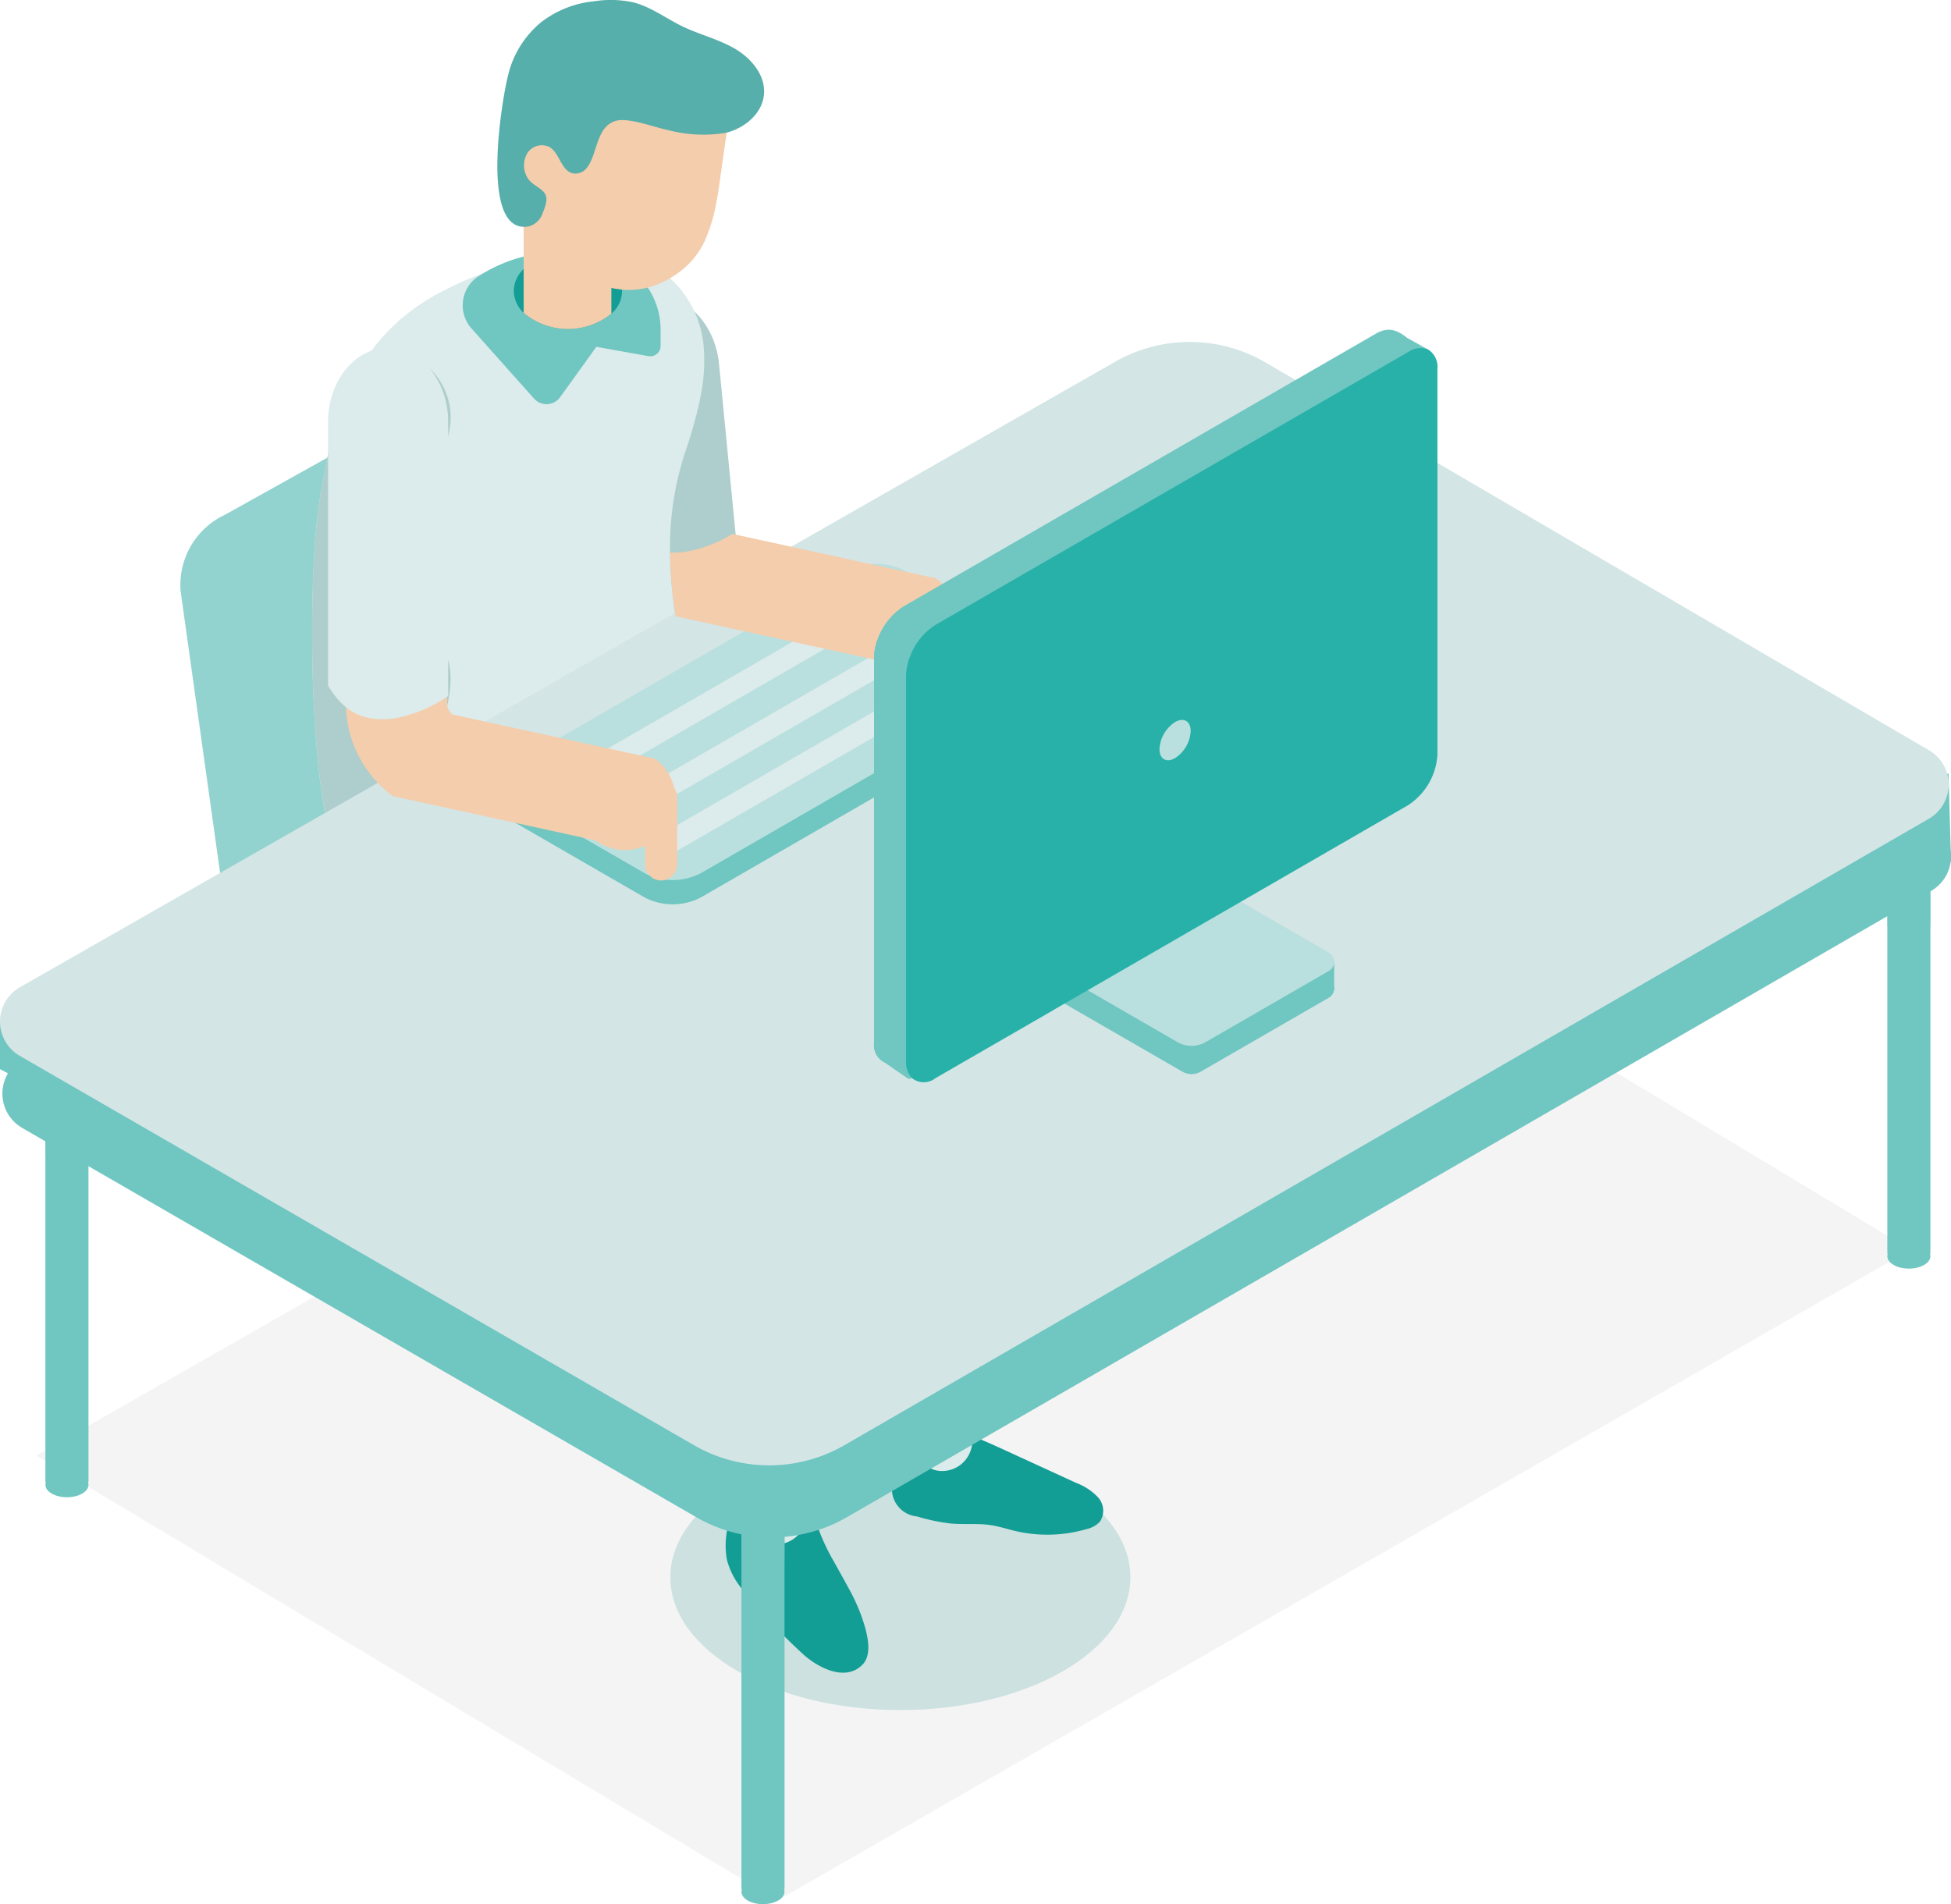 <svg id="グループ_20885" data-name="グループ 20885" xmlns="http://www.w3.org/2000/svg" width="214.115" height="208.993" viewBox="0 0 214.115 208.993">
  <g id="グループ_18515" data-name="グループ 18515" transform="translate(19.777 37.098)">
    <g id="グループ_18502" data-name="グループ 18502" transform="translate(35.961 63.569)">
      <g id="グループ_18501" data-name="グループ 18501">
        <g id="グループ_18481" data-name="グループ 18481" transform="translate(0 21.178)">
          <g id="グループ_18386" data-name="グループ 18386" transform="translate(29.731 18.664)">
            <g id="グループ_18370" data-name="グループ 18370" transform="translate(2.102)">
              <g id="グループ_18364" data-name="グループ 18364">
                <g id="グループ_18363" data-name="グループ 18363">
                  <g id="グループ_18362" data-name="グループ 18362">
                    <g id="グループ_18361" data-name="グループ 18361">
                      <g id="グループ_18360" data-name="グループ 18360">
                        <path id="パス_1361" data-name="パス 1361" d="M222.919,1271.078a5.464,5.464,0,0,0-2.472-4.283c-1.366-.788-2.472-.149-2.472,1.428a5.464,5.464,0,0,0,2.472,4.282C221.813,1273.293,222.919,1272.654,222.919,1271.078Z" transform="translate(-217.975 -1266.458)" fill="#129d95"/>
                      </g>
                    </g>
                  </g>
                </g>
              </g>
              <g id="グループ_18369" data-name="グループ 18369">
                <g id="グループ_18368" data-name="グループ 18368">
                  <g id="グループ_18367" data-name="グループ 18367">
                    <g id="グループ_18366" data-name="グループ 18366">
                      <g id="グループ_18365" data-name="グループ 18365">
                        <path id="パス_1362" data-name="パス 1362" d="M222.919,1271.078a5.464,5.464,0,0,0-2.472-4.283c-1.366-.788-2.472-.149-2.472,1.428a5.464,5.464,0,0,0,2.472,4.282C221.813,1273.293,222.919,1272.654,222.919,1271.078Z" transform="translate(-217.975 -1266.458)" fill="#129d95"/>
                      </g>
                    </g>
                  </g>
                </g>
              </g>
            </g>
            <g id="グループ_18374" data-name="グループ 18374" transform="translate(0.628 0.211)">
              <g id="グループ_18373" data-name="グループ 18373">
                <g id="グループ_18372" data-name="グループ 18372">
                  <g id="グループ_18371" data-name="グループ 18371">
                    <path id="パス_1363" data-name="パス 1363" d="M218.161,1266.736l-2.131,1.11,3.345,6.1,2.495-1.3-.632-3.433Z" transform="translate(-216.03 -1266.736)" fill="#129d95"/>
                  </g>
                </g>
              </g>
            </g>
            <g id="グループ_18385" data-name="グループ 18385" transform="translate(0 1.09)">
              <g id="グループ_18379" data-name="グループ 18379">
                <g id="グループ_18378" data-name="グループ 18378">
                  <g id="グループ_18377" data-name="グループ 18377">
                    <g id="グループ_18376" data-name="グループ 18376">
                      <g id="グループ_18375" data-name="グループ 18375">
                        <path id="パス_1364" data-name="パス 1364" d="M220.147,1272.516a5.465,5.465,0,0,0-2.473-4.283c-1.365-.788-2.472-.149-2.472,1.428a5.466,5.466,0,0,0,2.472,4.282C219.04,1274.732,220.147,1274.092,220.147,1272.516Z" transform="translate(-215.202 -1267.896)" fill="#70c6c1"/>
                      </g>
                    </g>
                  </g>
                </g>
              </g>
              <g id="グループ_18384" data-name="グループ 18384">
                <g id="グループ_18383" data-name="グループ 18383">
                  <g id="グループ_18382" data-name="グループ 18382">
                    <g id="グループ_18381" data-name="グループ 18381">
                      <g id="グループ_18380" data-name="グループ 18380">
                        <path id="パス_1365" data-name="パス 1365" d="M220.147,1272.516a5.465,5.465,0,0,0-2.473-4.283c-1.365-.788-2.472-.149-2.472,1.428a5.466,5.466,0,0,0,2.472,4.282C219.04,1274.732,220.147,1274.092,220.147,1272.516Z" transform="translate(-215.202 -1267.896)" fill="#70c6c1"/>
                      </g>
                    </g>
                  </g>
                </g>
              </g>
            </g>
          </g>
          <g id="グループ_18413" data-name="グループ 18413" transform="translate(0 2.047)">
            <g id="グループ_18397" data-name="グループ 18397" transform="translate(2.102)">
              <g id="グループ_18391" data-name="グループ 18391">
                <g id="グループ_18390" data-name="グループ 18390">
                  <g id="グループ_18389" data-name="グループ 18389">
                    <g id="グループ_18388" data-name="グループ 18388">
                      <g id="グループ_18387" data-name="グループ 18387">
                        <path id="パス_1366" data-name="パス 1366" d="M183.69,1249.151a5.466,5.466,0,0,0-2.473-4.283c-1.365-.788-2.472-.148-2.472,1.428a5.465,5.465,0,0,0,2.472,4.282C182.583,1251.367,183.69,1250.727,183.69,1249.151Z" transform="translate(-178.745 -1244.531)" fill="#129d95"/>
                      </g>
                    </g>
                  </g>
                </g>
              </g>
              <g id="グループ_18396" data-name="グループ 18396">
                <g id="グループ_18395" data-name="グループ 18395">
                  <g id="グループ_18394" data-name="グループ 18394">
                    <g id="グループ_18393" data-name="グループ 18393">
                      <g id="グループ_18392" data-name="グループ 18392">
                        <path id="パス_1367" data-name="パス 1367" d="M183.69,1249.151a5.466,5.466,0,0,0-2.473-4.283c-1.365-.788-2.472-.148-2.472,1.428a5.465,5.465,0,0,0,2.472,4.282C182.583,1251.367,183.69,1250.727,183.69,1249.151Z" transform="translate(-178.745 -1244.531)" fill="#129d95"/>
                      </g>
                    </g>
                  </g>
                </g>
              </g>
            </g>
            <g id="グループ_18401" data-name="グループ 18401" transform="translate(0.628 0.211)">
              <g id="グループ_18400" data-name="グループ 18400">
                <g id="グループ_18399" data-name="グループ 18399">
                  <g id="グループ_18398" data-name="グループ 18398">
                    <path id="パス_1368" data-name="パス 1368" d="M178.931,1244.809l-2.131,1.11,3.345,6.1,2.5-1.3-.632-3.433Z" transform="translate(-176.801 -1244.809)" fill="#129d95"/>
                  </g>
                </g>
              </g>
            </g>
            <g id="グループ_18412" data-name="グループ 18412" transform="translate(0 1.09)">
              <g id="グループ_18406" data-name="グループ 18406">
                <g id="グループ_18405" data-name="グループ 18405">
                  <g id="グループ_18404" data-name="グループ 18404">
                    <g id="グループ_18403" data-name="グループ 18403">
                      <g id="グループ_18402" data-name="グループ 18402">
                        <path id="パス_1369" data-name="パス 1369" d="M180.917,1250.589a5.465,5.465,0,0,0-2.472-4.282c-1.366-.788-2.473-.149-2.473,1.427a5.464,5.464,0,0,0,2.473,4.283C179.81,1252.8,180.917,1252.166,180.917,1250.589Z" transform="translate(-175.972 -1245.97)" fill="#70c6c1"/>
                      </g>
                    </g>
                  </g>
                </g>
              </g>
              <g id="グループ_18411" data-name="グループ 18411">
                <g id="グループ_18410" data-name="グループ 18410">
                  <g id="グループ_18409" data-name="グループ 18409">
                    <g id="グループ_18408" data-name="グループ 18408">
                      <g id="グループ_18407" data-name="グループ 18407">
                        <path id="パス_1370" data-name="パス 1370" d="M180.917,1250.589a5.465,5.465,0,0,0-2.472-4.282c-1.366-.788-2.473-.149-2.473,1.427a5.464,5.464,0,0,0,2.473,4.283C179.81,1252.8,180.917,1252.166,180.917,1250.589Z" transform="translate(-175.972 -1245.97)" fill="#70c6c1"/>
                      </g>
                    </g>
                  </g>
                </g>
              </g>
            </g>
          </g>
          <g id="グループ_18440" data-name="グループ 18440" transform="translate(1.394 19.398)">
            <g id="グループ_18424" data-name="グループ 18424" transform="translate(2.102)">
              <g id="グループ_18418" data-name="グループ 18418">
                <g id="グループ_18417" data-name="グループ 18417">
                  <g id="グループ_18416" data-name="グループ 18416">
                    <g id="グループ_18415" data-name="グループ 18415">
                      <g id="グループ_18414" data-name="グループ 18414">
                        <path id="パス_1371" data-name="パス 1371" d="M185.529,1272.046a5.464,5.464,0,0,0-2.472-4.282c-1.366-.788-2.472-.149-2.472,1.428a5.463,5.463,0,0,0,2.472,4.282C184.423,1274.262,185.529,1273.623,185.529,1272.046Z" transform="translate(-180.585 -1267.427)" fill="#129d95"/>
                      </g>
                    </g>
                  </g>
                </g>
              </g>
              <g id="グループ_18423" data-name="グループ 18423">
                <g id="グループ_18422" data-name="グループ 18422">
                  <g id="グループ_18421" data-name="グループ 18421">
                    <g id="グループ_18420" data-name="グループ 18420">
                      <g id="グループ_18419" data-name="グループ 18419">
                        <path id="パス_1372" data-name="パス 1372" d="M185.529,1272.046a5.464,5.464,0,0,0-2.472-4.282c-1.366-.788-2.472-.149-2.472,1.428a5.463,5.463,0,0,0,2.472,4.282C184.423,1274.262,185.529,1273.623,185.529,1272.046Z" transform="translate(-180.585 -1267.427)" fill="#129d95"/>
                      </g>
                    </g>
                  </g>
                </g>
              </g>
            </g>
            <g id="グループ_18428" data-name="グループ 18428" transform="translate(0.628 0.211)">
              <g id="グループ_18427" data-name="グループ 18427">
                <g id="グループ_18426" data-name="グループ 18426">
                  <g id="グループ_18425" data-name="グループ 18425">
                    <path id="パス_1373" data-name="パス 1373" d="M180.771,1267.7l-2.131,1.11,3.345,6.1,2.495-1.3-.632-3.433Z" transform="translate(-178.64 -1267.705)" fill="#129d95"/>
                  </g>
                </g>
              </g>
            </g>
            <g id="グループ_18439" data-name="グループ 18439" transform="translate(0 1.09)">
              <g id="グループ_18433" data-name="グループ 18433">
                <g id="グループ_18432" data-name="グループ 18432">
                  <g id="グループ_18431" data-name="グループ 18431">
                    <g id="グループ_18430" data-name="グループ 18430">
                      <g id="グループ_18429" data-name="グループ 18429">
                        <path id="パス_1374" data-name="パス 1374" d="M182.757,1273.485a5.465,5.465,0,0,0-2.473-4.282c-1.365-.788-2.472-.149-2.472,1.428a5.466,5.466,0,0,0,2.472,4.282C181.65,1275.7,182.757,1275.061,182.757,1273.485Z" transform="translate(-177.812 -1268.865)" fill="#70c6c1"/>
                      </g>
                    </g>
                  </g>
                </g>
              </g>
              <g id="グループ_18438" data-name="グループ 18438">
                <g id="グループ_18437" data-name="グループ 18437">
                  <g id="グループ_18436" data-name="グループ 18436">
                    <g id="グループ_18435" data-name="グループ 18435">
                      <g id="グループ_18434" data-name="グループ 18434">
                        <path id="パス_1375" data-name="パス 1375" d="M182.757,1273.485a5.465,5.465,0,0,0-2.473-4.282c-1.365-.788-2.472-.149-2.472,1.428a5.466,5.466,0,0,0,2.472,4.282C181.65,1275.7,182.757,1275.061,182.757,1273.485Z" transform="translate(-177.812 -1268.865)" fill="#70c6c1"/>
                      </g>
                    </g>
                  </g>
                </g>
              </g>
            </g>
          </g>
          <g id="グループ_18467" data-name="グループ 18467" transform="translate(30.257 2.664)">
            <g id="グループ_18451" data-name="グループ 18451" transform="translate(2.102)">
              <g id="グループ_18445" data-name="グループ 18445">
                <g id="グループ_18444" data-name="グループ 18444">
                  <g id="グループ_18443" data-name="グループ 18443">
                    <g id="グループ_18442" data-name="グループ 18442">
                      <g id="グループ_18441" data-name="グループ 18441">
                        <path id="パス_1376" data-name="パス 1376" d="M223.615,1249.966a5.465,5.465,0,0,0-2.473-4.283c-1.365-.788-2.472-.149-2.472,1.428a5.466,5.466,0,0,0,2.472,4.282C222.508,1252.181,223.615,1251.542,223.615,1249.966Z" transform="translate(-218.67 -1245.346)" fill="#129d95"/>
                      </g>
                    </g>
                  </g>
                </g>
              </g>
              <g id="グループ_18450" data-name="グループ 18450">
                <g id="グループ_18449" data-name="グループ 18449">
                  <g id="グループ_18448" data-name="グループ 18448">
                    <g id="グループ_18447" data-name="グループ 18447">
                      <g id="グループ_18446" data-name="グループ 18446">
                        <path id="パス_1377" data-name="パス 1377" d="M223.615,1249.966a5.465,5.465,0,0,0-2.473-4.283c-1.365-.788-2.472-.149-2.472,1.428a5.466,5.466,0,0,0,2.472,4.282C222.508,1252.181,223.615,1251.542,223.615,1249.966Z" transform="translate(-218.67 -1245.346)" fill="#129d95"/>
                      </g>
                    </g>
                  </g>
                </g>
              </g>
            </g>
            <g id="グループ_18455" data-name="グループ 18455" transform="translate(0.628 0.211)">
              <g id="グループ_18454" data-name="グループ 18454">
                <g id="グループ_18453" data-name="グループ 18453">
                  <g id="グループ_18452" data-name="グループ 18452">
                    <path id="パス_1378" data-name="パス 1378" d="M218.856,1245.624l-2.131,1.11,3.345,6.1,2.495-1.3-.632-3.433Z" transform="translate(-216.726 -1245.624)" fill="#129d95"/>
                  </g>
                </g>
              </g>
            </g>
            <g id="グループ_18466" data-name="グループ 18466" transform="translate(0 1.09)">
              <g id="グループ_18460" data-name="グループ 18460">
                <g id="グループ_18459" data-name="グループ 18459">
                  <g id="グループ_18458" data-name="グループ 18458">
                    <g id="グループ_18457" data-name="グループ 18457">
                      <g id="グループ_18456" data-name="グループ 18456">
                        <path id="パス_1379" data-name="パス 1379" d="M220.842,1251.4a5.467,5.467,0,0,0-2.472-4.283c-1.366-.788-2.473-.149-2.473,1.428a5.464,5.464,0,0,0,2.473,4.282C219.735,1253.62,220.842,1252.98,220.842,1251.4Z" transform="translate(-215.897 -1246.784)" fill="#70c6c1"/>
                      </g>
                    </g>
                  </g>
                </g>
              </g>
              <g id="グループ_18465" data-name="グループ 18465">
                <g id="グループ_18464" data-name="グループ 18464">
                  <g id="グループ_18463" data-name="グループ 18463">
                    <g id="グループ_18462" data-name="グループ 18462">
                      <g id="グループ_18461" data-name="グループ 18461">
                        <path id="パス_1380" data-name="パス 1380" d="M220.842,1251.4a5.467,5.467,0,0,0-2.472-4.283c-1.366-.788-2.473-.149-2.473,1.428a5.464,5.464,0,0,0,2.473,4.282C219.735,1253.62,220.842,1252.98,220.842,1251.4Z" transform="translate(-215.897 -1246.784)" fill="#70c6c1"/>
                      </g>
                    </g>
                  </g>
                </g>
              </g>
            </g>
          </g>
          <g id="グループ_18480" data-name="グループ 18480" transform="translate(0.231)">
            <g id="グループ_18473" data-name="グループ 18473">
              <g id="グループ_18472" data-name="グループ 18472">
                <g id="グループ_18471" data-name="グループ 18471">
                  <g id="グループ_18470" data-name="グループ 18470">
                    <g id="グループ_18469" data-name="グループ 18469">
                      <g id="グループ_18468" data-name="グループ 18468">
                        <path id="パス_1381" data-name="パス 1381" d="M177.624,1259.011l10.94-6.316-10.94-6.317c-1.8-1.037-1.8-2.734,0-3.77h0a7.245,7.245,0,0,1,6.53,0l10.94,6.317,10.94-6.317a7.243,7.243,0,0,1,6.53,0c1.8,1.037,1.8,2.734,0,3.77l-10.94,6.317,10.94,6.316c1.8,1.037,1.8,2.734,0,3.77h0a7.242,7.242,0,0,1-6.53,0l-10.94-6.317-10.94,6.317a7.243,7.243,0,0,1-6.53,0C175.828,1261.744,175.828,1260.047,177.624,1259.011Z" transform="translate(-176.277 -1241.83)" fill="#d3e5e5"/>
                      </g>
                    </g>
                  </g>
                </g>
              </g>
            </g>
            <g id="グループ_18479" data-name="グループ 18479">
              <g id="グループ_18478" data-name="グループ 18478">
                <g id="グループ_18477" data-name="グループ 18477">
                  <g id="グループ_18476" data-name="グループ 18476">
                    <g id="グループ_18475" data-name="グループ 18475">
                      <g id="グループ_18474" data-name="グループ 18474">
                        <path id="パス_1382" data-name="パス 1382" d="M177.624,1259.011l10.94-6.316-10.94-6.317c-1.8-1.037-1.8-2.734,0-3.77h0a7.245,7.245,0,0,1,6.53,0l10.94,6.317,10.94-6.317a7.243,7.243,0,0,1,6.53,0c1.8,1.037,1.8,2.734,0,3.77l-10.94,6.317,10.94,6.316c1.8,1.037,1.8,2.734,0,3.77h0a7.242,7.242,0,0,1-6.53,0l-10.94-6.317-10.94,6.317a7.243,7.243,0,0,1-6.53,0C175.828,1261.744,175.828,1260.047,177.624,1259.011Z" transform="translate(-176.277 -1241.83)" fill="#d3e5e5"/>
                      </g>
                    </g>
                  </g>
                </g>
              </g>
            </g>
          </g>
        </g>
        <g id="グループ_18500" data-name="グループ 18500" transform="translate(13.538)">
          <g id="グループ_18487" data-name="グループ 18487" transform="translate(0 26.423)">
            <g id="グループ_18486" data-name="グループ 18486">
              <g id="グループ_18485" data-name="グループ 18485">
                <g id="グループ_18484" data-name="グループ 18484">
                  <g id="グループ_18483" data-name="グループ 18483">
                    <g id="グループ_18482" data-name="グループ 18482">
                      <path id="パス_1383" data-name="パス 1383" d="M204.855,1254.182c0,2.044-2.466,3.7-5.51,3.7s-5.51-1.657-5.51-3.7,2.467-5.43,5.51-5.43S204.855,1252.138,204.855,1254.182Z" transform="translate(-193.836 -1248.752)" fill="#70c6c1"/>
                    </g>
                  </g>
                </g>
              </g>
            </g>
          </g>
          <g id="グループ_18493" data-name="グループ 18493" transform="translate(1.468 26.423)">
            <g id="グループ_18492" data-name="グループ 18492">
              <g id="グループ_18491" data-name="グループ 18491">
                <g id="グループ_18490" data-name="グループ 18490">
                  <g id="グループ_18489" data-name="グループ 18489">
                    <g id="グループ_18488" data-name="グループ 18488">
                      <path id="パス_1384" data-name="パス 1384" d="M203.857,1251.467c0,1.5-1.81,2.715-4.042,2.715s-4.042-1.216-4.042-2.715,1.809-2.715,4.042-2.715S203.857,1249.968,203.857,1251.467Z" transform="translate(-195.773 -1248.752)" fill="#d3e5e5"/>
                    </g>
                  </g>
                </g>
              </g>
            </g>
          </g>
          <g id="グループ_18499" data-name="グループ 18499" transform="translate(3.037)">
            <g id="グループ_18498" data-name="グループ 18498">
              <g id="グループ_18497" data-name="グループ 18497">
                <g id="グループ_18496" data-name="グループ 18496">
                  <g id="グループ_18495" data-name="グループ 18495">
                    <g id="グループ_18494" data-name="グループ 18494">
                      <path id="パス_1385" data-name="パス 1385" d="M200.316,1213.886a2.49,2.49,0,0,1,2.473,2.506v24.126a2.473,2.473,0,1,1-4.945,0v-24.126A2.49,2.49,0,0,1,200.316,1213.886Z" transform="translate(-197.844 -1213.886)" fill="#70c6c1"/>
                    </g>
                  </g>
                </g>
              </g>
            </g>
          </g>
        </g>
      </g>
    </g>
    <g id="グループ_18508" data-name="グループ 18508" transform="translate(5.323 36.499)">
      <g id="グループ_18507" data-name="グループ 18507">
        <g id="グループ_18506" data-name="グループ 18506">
          <g id="グループ_18505" data-name="グループ 18505">
            <g id="グループ_18504" data-name="グループ 18504">
              <g id="グループ_18503" data-name="グループ 18503">
                <path id="パス_1386" data-name="パス 1386" d="M224.1,1202.616l-46.332,26.877a5.918,5.918,0,0,1-6.076-.082l-36.148-22.292,48.645-28.953Z" transform="translate(-135.544 -1178.167)" fill="#179891"/>
              </g>
            </g>
          </g>
        </g>
      </g>
    </g>
    <g id="グループ_18514" data-name="グループ 18514">
      <g id="グループ_18513" data-name="グループ 18513">
        <g id="グループ_18512" data-name="グループ 18512">
          <g id="グループ_18511" data-name="グループ 18511">
            <g id="グループ_18510" data-name="グループ 18510">
              <g id="グループ_18509" data-name="グループ 18509">
                <path id="パス_1387" data-name="パス 1387" d="M166.064,1131.21l-32.637,18.2a8.5,8.5,0,0,0-4.861,8.381l5.277,37.662a9.822,9.822,0,0,0,5.651,7.619l31.442,15.474c2.133,1.05,4.748-.36,4.655-2.509l-.008-.183a12.312,12.312,0,0,0-5.655-9.607L151.733,1194a2.284,2.284,0,0,1,.183-3.9l32.634-18.884c.731-.4,2.334.346,3.036.794l32.564,18.937a1.924,1.924,0,0,0,2.962-1.416l.583-5.618c.26-2.51-1.654-4.235-3.8-5.557l-28.336-16.687-11.385-26.4C177.807,1130.458,171.2,1128.557,166.064,1131.21Z" transform="translate(-128.521 -1130.007)" fill="#92d3cf"/>
              </g>
            </g>
          </g>
        </g>
      </g>
    </g>
  </g>
  <g id="グループ_18523" data-name="グループ 18523" transform="translate(65.74 32.458)">
    <g id="グループ_18522" data-name="グループ 18522">
      <g id="グループ_18521" data-name="グループ 18521">
        <g id="グループ_18520" data-name="グループ 18520">
          <g id="グループ_18519" data-name="グループ 18519">
            <g id="グループ_18518" data-name="グループ 18518">
              <g id="グループ_18517" data-name="グループ 18517">
                <g id="グループ_18516" data-name="グループ 18516">
                  <path id="パス_1388" data-name="パス 1388" d="M194.99,1123.909c-3.618.353-6.207,4.27-5.772,8.732l2.81,28.812.066.088c1.756,2.321,3.663,3.261,6.221,3.012a10.393,10.393,0,0,0,1.215-.2,15.03,15.03,0,0,0,5.562-2.917l.168-.131-2.92-29.948C201.9,1126.9,198.607,1123.556,194.99,1123.909Z" transform="translate(-189.17 -1123.883)" fill="#adcecc"/>
                </g>
              </g>
            </g>
          </g>
        </g>
      </g>
    </g>
  </g>
  <g id="グループ_18525" data-name="グループ 18525" transform="translate(3.971 88.458)">
    <g id="グループ_18524" data-name="グループ 18524">
      <path id="パス_1389" data-name="パス 1389" d="M232.489,1197.776l80.876,48.7L189.03,1317.9l-81.365-48.827Z" transform="translate(-107.665 -1197.776)" fill="#bcbcbc" opacity="0.17"/>
    </g>
  </g>
  <g id="グループ_18574" data-name="グループ 18574" transform="translate(73.569 125.624)">
    <g id="グループ_18533" data-name="グループ 18533" transform="translate(0 32.919)">
      <g id="グループ_18532" data-name="グループ 18532" opacity="0.18">
        <g id="グループ_18531" data-name="グループ 18531">
          <g id="グループ_18530" data-name="グループ 18530">
            <g id="グループ_18529" data-name="グループ 18529">
              <g id="グループ_18528" data-name="グループ 18528">
                <g id="グループ_18527" data-name="グループ 18527">
                  <g id="グループ_18526" data-name="グループ 18526">
                    <ellipse id="楕円形_54" data-name="楕円形 54" cx="25.243" cy="14.574" rx="25.243" ry="14.574" fill="#158d85"/>
                  </g>
                </g>
              </g>
            </g>
          </g>
        </g>
      </g>
    </g>
    <g id="グループ_18541" data-name="グループ 18541" transform="translate(24.425 31.013)">
      <g id="グループ_18540" data-name="グループ 18540">
        <g id="グループ_18539" data-name="グループ 18539">
          <g id="グループ_18538" data-name="グループ 18538">
            <g id="グループ_18537" data-name="グループ 18537">
              <g id="グループ_18536" data-name="グループ 18536">
                <g id="グループ_18535" data-name="グループ 18535">
                  <g id="グループ_18534" data-name="グループ 18534">
                    <path id="パス_1390" data-name="パス 1390" d="M234.938,1288.1a3.119,3.119,0,0,0-2.728,2.045,9.157,9.157,0,0,0-.48,3.564,3.03,3.03,0,0,0,2.632,3.83,21.6,21.6,0,0,0,3.762.782c1.447.124,2.915-.044,4.352.175.915.14,1.8.433,2.7.645a15.384,15.384,0,0,0,7.765-.2,2.907,2.907,0,0,0,1.51-.831,2.193,2.193,0,0,0-.214-2.672,6.4,6.4,0,0,0-2.4-1.58l-7.94-3.646c-2.6-1.192-5.284-2.406-8.139-2.472-.912-.021-2.115.392-2.033,1.3Z" transform="translate(-231.729 -1287.739)" fill="#129d95"/>
                  </g>
                </g>
              </g>
            </g>
          </g>
        </g>
      </g>
    </g>
    <g id="グループ_18549" data-name="グループ 18549" transform="translate(26.251 23.853)">
      <g id="グループ_18548" data-name="グループ 18548" transform="translate(0 0)">
        <g id="グループ_18547" data-name="グループ 18547" transform="translate(0 0)">
          <g id="グループ_18546" data-name="グループ 18546">
            <g id="グループ_18545" data-name="グループ 18545">
              <g id="グループ_18544" data-name="グループ 18544">
                <g id="グループ_18543" data-name="グループ 18543">
                  <g id="グループ_18542" data-name="グループ 18542">
                    <rect id="長方形_92" data-name="長方形 92" width="6.628" height="11.74" rx="3.314" transform="translate(0.952 0) rotate(4.649)" fill="#dcebeb"/>
                  </g>
                </g>
              </g>
            </g>
          </g>
        </g>
      </g>
    </g>
    <g id="グループ_18557" data-name="グループ 18557" transform="translate(6.07 37.021)">
      <g id="グループ_18556" data-name="グループ 18556">
        <g id="グループ_18555" data-name="グループ 18555">
          <g id="グループ_18554" data-name="グループ 18554">
            <g id="グループ_18553" data-name="グループ 18553">
              <g id="グループ_18552" data-name="グループ 18552">
                <g id="グループ_18551" data-name="グループ 18551">
                  <g id="グループ_18550" data-name="グループ 18550">
                    <path id="パス_1391" data-name="パス 1391" d="M219.41,1304.453c.5.917,1.022,1.823,1.51,2.734a22.317,22.317,0,0,1,1.357,2.853c.535,1.468,1.541,4.323.277,5.656-1.905,2.006-5.012.288-6.56-1.128a61.752,61.752,0,0,1-6.405-6.823,8.36,8.36,0,0,1-1.929-3.479c-.793-4.028,1.566-9.739,6.512-8.4a4.151,4.151,0,0,1,3,3.4A23.042,23.042,0,0,0,219.41,1304.453Z" transform="translate(-207.509 -1295.667)" fill="#129d95"/>
                  </g>
                </g>
              </g>
            </g>
          </g>
        </g>
      </g>
    </g>
    <g id="グループ_18565" data-name="グループ 18565" transform="translate(8.32 32.134)">
      <g id="グループ_18564" data-name="グループ 18564">
        <g id="グループ_18563" data-name="グループ 18563">
          <g id="グループ_18562" data-name="グループ 18562">
            <g id="グループ_18561" data-name="グループ 18561">
              <g id="グループ_18560" data-name="グループ 18560">
                <g id="グループ_18559" data-name="グループ 18559">
                  <g id="グループ_18558" data-name="グループ 18558">
                    <rect id="長方形_93" data-name="長方形 93" width="6.628" height="11.74" rx="3.314" fill="#dcebeb"/>
                  </g>
                </g>
              </g>
            </g>
          </g>
        </g>
      </g>
    </g>
    <g id="グループ_18573" data-name="グループ 18573" transform="translate(6.407)">
      <g id="グループ_18572" data-name="グループ 18572">
        <g id="グループ_18571" data-name="グループ 18571">
          <g id="グループ_18570" data-name="グループ 18570">
            <g id="グループ_18567" data-name="グループ 18567" transform="translate(19.541)">
              <g id="グループ_18566" data-name="グループ 18566">
                <path id="パス_1392" data-name="パス 1392" d="M233.743,1274.164a3.9,3.9,0,0,0,4.177,4.072l1.939-.144a3.894,3.894,0,0,0,3.569-3.322l4.08-27.953q-6.247.367-12.49.766Z" transform="translate(-233.738 -1246.817)" fill="#56afaa"/>
              </g>
            </g>
            <g id="グループ_18569" data-name="グループ 18569" transform="translate(0 1.206)">
              <g id="グループ_18568" data-name="グループ 18568">
                <path id="パス_1393" data-name="パス 1393" d="M207.953,1282.874a4,4,0,0,0,4,4h2.753a4,4,0,0,0,3.989-3.667l2.923-34.8c-4.555.273-9.11.526-13.667.735Z" transform="translate(-207.953 -1248.408)" fill="#56afaa"/>
              </g>
            </g>
          </g>
        </g>
      </g>
    </g>
  </g>
  <g id="グループ_18588" data-name="グループ 18588" transform="translate(34.25 27.268)">
    <g id="グループ_18581" data-name="グループ 18581">
      <g id="グループ_18580" data-name="グループ 18580">
        <g id="グループ_18579" data-name="グループ 18579">
          <g id="グループ_18578" data-name="グループ 18578">
            <g id="グループ_18577" data-name="グループ 18577">
              <g id="グループ_18576" data-name="グループ 18576">
                <g id="グループ_18575" data-name="グループ 18575">
                  <path id="パス_1394" data-name="パス 1394" d="M190.164,1168.045a9.388,9.388,0,0,1,.373,4.449,9.617,9.617,0,0,1-5.253,7.165c-1.61.793-3.186,1.551-4.411,2.151s-2.128,1.022-2.345,1.154a47.416,47.416,0,0,1-14.173,5.35c-.024,0-.036.012-.061.012-4.989,1-9.785.938-12.346-1.419-4.749-4.364-4.953-32.134-3.619-41.451.914-6.264,2.177-11.433,4.737-15.6a21.889,21.889,0,0,1,1.322-1.924,21.574,21.574,0,0,1,6.456-5.6c.024-.012.036-.012.048-.024a2.883,2.883,0,0,1,.252-.144,33.852,33.852,0,0,1,5.206-2.368c1.382-.5,2.873-.962,4.484-1.382.793-.217,1.611-.409,2.452-.589.493-.12,1-.217,1.515-.325.132-.023.277-.047.408-.084.324-.06.661-.12,1-.18a14.474,14.474,0,0,1,2.74-.193c.505,0,1,.024,1.467.061a.07.07,0,0,0,.048.012c.312.036.625.072.926.132a5.719,5.719,0,0,1,.781.168,6.649,6.649,0,0,1,1.719.674,15.922,15.922,0,0,1,3.018,2.224,11.417,11.417,0,0,1,3.7,7.646,19.4,19.4,0,0,1-.36,5.35v-.084a6.618,6.618,0,0,1-.12.7,52.828,52.828,0,0,1-1.623,5.651,33.251,33.251,0,0,0-1.6,10.843,48.655,48.655,0,0,0,.517,6.444c.036.192.06.373.084.552a63.292,63.292,0,0,0,1.454,6.661C189.323,1165.412,189.732,1166.735,190.164,1168.045Z" transform="translate(-147.618 -1117.036)" fill="#dcebeb"/>
                </g>
              </g>
            </g>
          </g>
        </g>
      </g>
    </g>
    <g id="グループ_18584" data-name="グループ 18584" transform="translate(13.278 5.119)">
      <g id="グループ_18583" data-name="グループ 18583">
        <g id="グループ_18582" data-name="グループ 18582">
          <path id="パス_1395" data-name="パス 1395" d="M165.138,1123.936l3.792,3.55a5.913,5.913,0,0,0-3.541-3.7A2.363,2.363,0,0,0,165.138,1123.936Z" transform="translate(-165.138 -1123.79)" fill="#dcebeb"/>
        </g>
      </g>
    </g>
    <g id="グループ_18587" data-name="グループ 18587" transform="translate(0.004 11.123)">
      <g id="グループ_18586" data-name="グループ 18586">
        <g id="グループ_18585" data-name="グループ 18585">
          <path id="パス_1396" data-name="パス 1396" d="M161.138,1176.658c.423-3.756,2.465-7.5,1.353-11.106a27.07,27.07,0,0,0-1.533-3.335c-2.594-5.73-.638-12.373.982-18.466.269-1.014.521-2.058.737-3.116a7.459,7.459,0,0,0-6.347-8.884l-.092-.011a3.061,3.061,0,0,0-2.988,1.367c-.062.1-.124.2-.184.3-2.559,4.179-3.826,9.34-4.731,15.6-1.335,9.314-1.128,37.094,3.61,41.454,2.559,2.352,7.367,2.412,12.356,1.413C163.094,1186.782,160.561,1181.844,161.138,1176.658Z" transform="translate(-147.623 -1131.713)" fill="#adcecc"/>
        </g>
      </g>
    </g>
  </g>
  <g id="グループ_18596" data-name="グループ 18596" transform="translate(50.785 27.646)">
    <g id="グループ_18595" data-name="グループ 18595">
      <g id="グループ_18594" data-name="グループ 18594">
        <g id="グループ_18593" data-name="グループ 18593">
          <g id="グループ_18592" data-name="グループ 18592">
            <g id="グループ_18591" data-name="グループ 18591">
              <g id="グループ_18590" data-name="グループ 18590">
                <g id="グループ_18589" data-name="グループ 18589">
                  <path id="パス_1397" data-name="パス 1397" d="M170.419,1125.964l6.837,7.666a1.839,1.839,0,0,0,2.867-.152l3.975-5.523,5.713,1.019a1.139,1.139,0,0,0,1.339-1.122v-1.771a8.316,8.316,0,0,0-6.572-8.133,19.128,19.128,0,0,0-3.99-.414,16.72,16.72,0,0,0-9.583,2.778A3.823,3.823,0,0,0,170.419,1125.964Z" transform="translate(-169.436 -1117.534)" fill="#70c6c1"/>
                </g>
              </g>
            </g>
          </g>
        </g>
      </g>
    </g>
  </g>
  <g id="グループ_18604" data-name="グループ 18604" transform="translate(56.385 27.747)">
    <g id="グループ_18603" data-name="グループ 18603">
      <g id="グループ_18602" data-name="グループ 18602">
        <g id="グループ_18601" data-name="グループ 18601">
          <g id="グループ_18600" data-name="グループ 18600">
            <g id="グループ_18599" data-name="グループ 18599">
              <g id="グループ_18598" data-name="グループ 18598">
                <g id="グループ_18597" data-name="グループ 18597">
                  <path id="パス_1398" data-name="パス 1398" d="M176.825,1121.847a3.394,3.394,0,0,0,1.085,2.411,7.546,7.546,0,0,0,9.624.086,3.248,3.248,0,0,0,0-4.994c-.07-.062-.148-.132-.225-.194-.008-.007-.015-.015-.023-.015A6.684,6.684,0,0,0,184,1117.76c-.2-.031-.4-.054-.613-.07s-.411-.023-.62-.023a6.89,6.89,0,0,0-4.855,1.776A3.379,3.379,0,0,0,176.825,1121.847Z" transform="translate(-176.825 -1117.667)" fill="#129d95"/>
                </g>
              </g>
            </g>
          </g>
        </g>
      </g>
    </g>
  </g>
  <g id="グループ_18637" data-name="グループ 18637" transform="translate(54.583 0)">
    <g id="グループ_18612" data-name="グループ 18612" transform="translate(2.887 19.247)">
      <g id="グループ_18611" data-name="グループ 18611">
        <g id="グループ_18610" data-name="グループ 18610">
          <g id="グループ_18609" data-name="グループ 18609">
            <g id="グループ_18608" data-name="グループ 18608">
              <g id="グループ_18607" data-name="グループ 18607">
                <g id="グループ_18606" data-name="グループ 18606">
                  <g id="グループ_18605" data-name="グループ 18605">
                    <path id="パス_1399" data-name="パス 1399" d="M178.257,1106.452v15.091a7.547,7.547,0,0,0,9.624.086v-15.176Z" transform="translate(-178.257 -1106.452)" fill="#f4cdac"/>
                  </g>
                </g>
              </g>
            </g>
          </g>
        </g>
      </g>
    </g>
    <g id="グループ_18620" data-name="グループ 18620" transform="translate(3.385 21.343)" opacity="0.71">
      <g id="グループ_18619" data-name="グループ 18619">
        <g id="グループ_18618" data-name="グループ 18618">
          <g id="グループ_18617" data-name="グループ 18617">
            <g id="グループ_18616" data-name="グループ 18616">
              <g id="グループ_18615" data-name="グループ 18615">
                <g id="グループ_18614" data-name="グループ 18614">
                  <g id="グループ_18613" data-name="グループ 18613">
                    <path id="パス_1400" data-name="パス 1400" d="M187.659,1121.8h0l-1.812-.749a9.008,9.008,0,0,1-5.436-6.787l-.662-3.818-.835-1.231.731.042,3.757.208a57.166,57.166,0,0,1,4.634,4.925Z" transform="translate(-178.914 -1109.217)" fill="#f4cdac"/>
                  </g>
                </g>
              </g>
            </g>
          </g>
        </g>
      </g>
    </g>
    <g id="グループ_18628" data-name="グループ 18628" transform="translate(2.277 8.006)">
      <g id="グループ_18627" data-name="グループ 18627">
        <g id="グループ_18626" data-name="グループ 18626">
          <g id="グループ_18625" data-name="グループ 18625">
            <g id="グループ_18624" data-name="グループ 18624">
              <g id="グループ_18623" data-name="グループ 18623">
                <g id="グループ_18622" data-name="グループ 18622">
                  <g id="グループ_18621" data-name="グループ 18621">
                    <path id="パス_1401" data-name="パス 1401" d="M200.779,1095.181a2.25,2.25,0,0,1-.144.937c-.108.685-.193,1.359-.289,2.044-.24,1.683-.493,3.378-.721,5.085-.1.673-.192,1.347-.312,2.032-.072.408-.144.805-.228,1.214-.036.168-.073.324-.121.493V1107a15.593,15.593,0,0,1-.709,2.273,8.923,8.923,0,0,1-2.717,3.895,11.1,11.1,0,0,1-1.407.986,9.254,9.254,0,0,1-2.452,1.022,7.867,7.867,0,0,1-2.284.252,4.362,4.362,0,0,1-.553-.036,1.765,1.765,0,0,1-.252-.024l-.252-.036a5.7,5.7,0,0,1-.649-.12c-.085-.024-.18-.048-.264-.072a.972.972,0,0,1-.18-.048,8.911,8.911,0,0,1-2.621-1.25,11.285,11.285,0,0,1-1.153-.89,9.891,9.891,0,0,1-1.383-1.538.336.336,0,0,1-.06-.072.242.242,0,0,1-.048-.072,11.421,11.421,0,0,1-1.888-4.123v-.012a12.38,12.38,0,0,1-.3-2.1v-.084a1.187,1.187,0,0,0-.216-.613,3.086,3.086,0,0,0-.373-.457c-.012-.012-.012-.036-.023-.036s-.012-.012-.024-.012v-.012a.121.121,0,0,1-.061-.049c-.156-.18-.349-.361-.517-.529l-.036-.036a4.8,4.8,0,0,1-.349-.336,1.809,1.809,0,0,1-.734-1.323c.18-1.274,2.934-2.56,3.535-3.714a11.213,11.213,0,0,1,6.311-5.254,20.663,20.663,0,0,1,8.319-.877,6.981,6.981,0,0,1,3.908,1.165A3.157,3.157,0,0,1,200.779,1095.181Z" transform="translate(-177.452 -1091.619)" fill="#f4cdac"/>
                  </g>
                </g>
              </g>
            </g>
          </g>
        </g>
      </g>
    </g>
    <g id="グループ_18636" data-name="グループ 18636">
      <g id="グループ_18635" data-name="グループ 18635">
        <g id="グループ_18634" data-name="グループ 18634">
          <g id="グループ_18633" data-name="グループ 18633">
            <g id="グループ_18632" data-name="グループ 18632">
              <g id="グループ_18631" data-name="グループ 18631">
                <g id="グループ_18630" data-name="グループ 18630">
                  <g id="グループ_18629" data-name="グループ 18629">
                    <path id="パス_1402" data-name="パス 1402" d="M175.61,1089.379a10.752,10.752,0,0,1,3.613-5.861,11.3,11.3,0,0,1,5.834-2.322,11.812,11.812,0,0,1,4.279.109c1.963.493,3.62,1.773,5.441,2.653,1.873.9,3.939,1.393,5.736,2.44s3.36,2.9,3.2,4.973c-.16,2.137-2.137,3.781-4.224,4.27a15.309,15.309,0,0,1-6.371-.326c-1.43-.277-4.31-1.419-5.724-.981-2.157.671-1.956,3.784-3.179,5.209a1.558,1.558,0,0,1-1.51.533c-1.276-.321-1.411-2.228-2.549-2.887a1.894,1.894,0,0,0-2.41.663,2.649,2.649,0,0,0-.046,2.625c.446.866,1.57,1.153,1.983,1.854.342.58.025,1.413-.292,2.188a2.191,2.191,0,0,1-1.578,1.4C172.394,1106.761,175,1091.756,175.61,1089.379Z" transform="translate(-174.448 -1081.055)" fill="#56afaa"/>
                  </g>
                </g>
              </g>
            </g>
          </g>
        </g>
      </g>
    </g>
  </g>
  <g id="グループ_18644" data-name="グループ 18644" transform="translate(94.645 105.133)">
    <g id="グループ_18643" data-name="グループ 18643">
      <g id="グループ_18642" data-name="グループ 18642">
        <g id="グループ_18641" data-name="グループ 18641">
          <g id="グループ_18640" data-name="グループ 18640">
            <g id="グループ_18639" data-name="グループ 18639">
              <g id="グループ_18638" data-name="グループ 18638">
                <path id="パス_1403" data-name="パス 1403" d="M321.84,1219.78l-59.983,33.153-34.547-19.3Z" transform="translate(-227.31 -1219.78)" fill="#70c6c1"/>
              </g>
            </g>
          </g>
        </g>
      </g>
    </g>
  </g>
  <g id="グループ_18655" data-name="グループ 18655" transform="translate(81.371 162.935)">
    <g id="グループ_18649" data-name="グループ 18649" transform="translate(0 43.331)">
      <g id="グループ_18648" data-name="グループ 18648">
        <g id="グループ_18647" data-name="グループ 18647">
          <g id="グループ_18646" data-name="グループ 18646">
            <g id="グループ_18645" data-name="グループ 18645">
              <ellipse id="楕円形_55" data-name="楕円形 55" cx="2.362" cy="1.364" rx="2.362" ry="1.364" fill="#70c6c1"/>
            </g>
          </g>
        </g>
      </g>
    </g>
    <g id="グループ_18654" data-name="グループ 18654">
      <g id="グループ_18653" data-name="グループ 18653">
        <g id="グループ_18652" data-name="グループ 18652">
          <g id="グループ_18651" data-name="グループ 18651">
            <g id="グループ_18650" data-name="グループ 18650">
              <path id="パス_1404" data-name="パス 1404" d="M209.795,1296.426v43.908a.49.49,0,0,0,.036.17.388.388,0,0,0,.343.207h3.97a.388.388,0,0,0,.343-.207.49.49,0,0,0,.036-.17v-43.908a.38.38,0,0,0-.378-.377h-3.97A.38.38,0,0,0,209.795,1296.426Z" transform="translate(-209.795 -1296.049)" fill="#70c6c1"/>
            </g>
          </g>
        </g>
      </g>
    </g>
  </g>
  <g id="グループ_18660" data-name="グループ 18660" transform="translate(81.371 162.935)" opacity="0.63">
    <g id="グループ_18659" data-name="グループ 18659">
      <g id="グループ_18658" data-name="グループ 18658">
        <g id="グループ_18657" data-name="グループ 18657">
          <g id="グループ_18656" data-name="グループ 18656">
            <path id="パス_1405" data-name="パス 1405" d="M209.795,1303.946a.329.329,0,0,0,.043.165.757.757,0,0,0-.043.25,1.163,1.163,0,0,0,.691.962,3.686,3.686,0,0,0,3.343,0,1.163,1.163,0,0,0,.692-.962.757.757,0,0,0-.043-.25.329.329,0,0,0,.043-.165v-7.52a.38.38,0,0,0-.378-.377h-3.97a.38.38,0,0,0-.378.377Z" transform="translate(-209.795 -1296.049)" fill="#70c6c1"/>
          </g>
        </g>
      </g>
    </g>
  </g>
  <g id="グループ_18671" data-name="グループ 18671" transform="translate(207.128 93.178)">
    <g id="グループ_18665" data-name="グループ 18665" transform="translate(0 43.331)">
      <g id="グループ_18664" data-name="グループ 18664">
        <g id="グループ_18663" data-name="グループ 18663">
          <g id="グループ_18662" data-name="グループ 18662">
            <g id="グループ_18661" data-name="グループ 18661">
              <ellipse id="楕円形_56" data-name="楕円形 56" cx="2.362" cy="1.364" rx="2.362" ry="1.364" fill="#70c6c1"/>
            </g>
          </g>
        </g>
      </g>
    </g>
    <g id="グループ_18670" data-name="グループ 18670">
      <g id="グループ_18669" data-name="グループ 18669">
        <g id="グループ_18668" data-name="グループ 18668">
          <g id="グループ_18667" data-name="グループ 18667">
            <g id="グループ_18666" data-name="グループ 18666">
              <path id="パス_1406" data-name="パス 1406" d="M375.732,1204.382v43.907a.492.492,0,0,0,.036.171.388.388,0,0,0,.343.207h3.97a.388.388,0,0,0,.342-.207.491.491,0,0,0,.036-.171v-43.907a.381.381,0,0,0-.378-.378h-3.97A.381.381,0,0,0,375.732,1204.382Z" transform="translate(-375.732 -1204.004)" fill="#70c6c1"/>
            </g>
          </g>
        </g>
      </g>
    </g>
  </g>
  <g id="グループ_18676" data-name="グループ 18676" transform="translate(207.128 93.178)" opacity="0.63">
    <g id="グループ_18675" data-name="グループ 18675">
      <g id="グループ_18674" data-name="グループ 18674">
        <g id="グループ_18673" data-name="グループ 18673">
          <g id="グループ_18672" data-name="グループ 18672">
            <path id="パス_1407" data-name="パス 1407" d="M375.732,1211.9a.327.327,0,0,0,.043.164.76.76,0,0,0-.043.25,1.163,1.163,0,0,0,.691.962,3.683,3.683,0,0,0,3.344,0,1.163,1.163,0,0,0,.691-.962.76.76,0,0,0-.043-.25.327.327,0,0,0,.043-.164v-7.52a.381.381,0,0,0-.378-.378h-3.97a.381.381,0,0,0-.378.378Z" transform="translate(-375.732 -1204.004)" fill="#70c6c1"/>
          </g>
        </g>
      </g>
    </g>
  </g>
  <g id="グループ_18687" data-name="グループ 18687" transform="translate(4.986 118.273)">
    <g id="グループ_18681" data-name="グループ 18681" transform="translate(0 43.331)">
      <g id="グループ_18680" data-name="グループ 18680">
        <g id="グループ_18679" data-name="グループ 18679">
          <g id="グループ_18678" data-name="グループ 18678">
            <g id="グループ_18677" data-name="グループ 18677">
              <ellipse id="楕円形_57" data-name="楕円形 57" cx="2.362" cy="1.364" rx="2.362" ry="1.364" fill="#70c6c1"/>
            </g>
          </g>
        </g>
      </g>
    </g>
    <g id="グループ_18686" data-name="グループ 18686">
      <g id="グループ_18685" data-name="グループ 18685">
        <g id="グループ_18684" data-name="グループ 18684">
          <g id="グループ_18683" data-name="グループ 18683">
            <g id="グループ_18682" data-name="グループ 18682">
              <path id="パス_1408" data-name="パス 1408" d="M109,1237.5V1281.4a.491.491,0,0,0,.036.171.388.388,0,0,0,.343.207h3.97a.388.388,0,0,0,.343-.207.491.491,0,0,0,.036-.171V1237.5a.38.38,0,0,0-.378-.377h-3.97A.38.38,0,0,0,109,1237.5Z" transform="translate(-109.004 -1237.118)" fill="#70c6c1"/>
            </g>
          </g>
        </g>
      </g>
    </g>
  </g>
  <g id="グループ_18692" data-name="グループ 18692" transform="translate(4.986 118.273)" opacity="0.63">
    <g id="グループ_18691" data-name="グループ 18691">
      <g id="グループ_18690" data-name="グループ 18690">
        <g id="グループ_18689" data-name="グループ 18689">
          <g id="グループ_18688" data-name="グループ 18688">
            <path id="パス_1409" data-name="パス 1409" d="M109,1245.016a.329.329,0,0,0,.043.164.757.757,0,0,0-.043.249,1.163,1.163,0,0,0,.691.963,3.687,3.687,0,0,0,3.343,0,1.163,1.163,0,0,0,.692-.963.756.756,0,0,0-.043-.249.329.329,0,0,0,.043-.164v-7.52a.38.38,0,0,0-.378-.377h-3.97a.38.38,0,0,0-.378.377Z" transform="translate(-109.004 -1237.118)" fill="#70c6c1"/>
          </g>
        </g>
      </g>
    </g>
  </g>
  <g id="グループ_18717" data-name="グループ 18717" transform="translate(0 37.53)">
    <g id="グループ_18698" data-name="グループ 18698" transform="translate(199.831 47.333)">
      <g id="グループ_18697" data-name="グループ 18697">
        <g id="グループ_18696" data-name="グループ 18696">
          <g id="グループ_18695" data-name="グループ 18695">
            <g id="グループ_18694" data-name="グループ 18694">
              <g id="グループ_18693" data-name="グループ 18693">
                <path id="パス_1410" data-name="パス 1410" d="M380.117,1193.032l.271,9.664-14.284,4.93.716-5.131Z" transform="translate(-366.104 -1193.032)" fill="#70c6c1"/>
              </g>
            </g>
          </g>
        </g>
      </g>
    </g>
    <g id="グループ_18704" data-name="グループ 18704" transform="translate(0 74.661)">
      <g id="グループ_18703" data-name="グループ 18703">
        <g id="グループ_18702" data-name="グループ 18702">
          <g id="グループ_18701" data-name="グループ 18701">
            <g id="グループ_18700" data-name="グループ 18700">
              <g id="グループ_18699" data-name="グループ 18699">
                <path id="パス_1411" data-name="パス 1411" d="M102.425,1234.247v-5.156l15.542,9.992-1.039,2.766Z" transform="translate(-102.425 -1229.091)" fill="#70c6c1"/>
              </g>
            </g>
          </g>
        </g>
      </g>
    </g>
    <g id="グループ_18710" data-name="グループ 18710" transform="translate(0.262 7.91)">
      <g id="グループ_18709" data-name="グループ 18709">
        <g id="グループ_18708" data-name="グループ 18708">
          <g id="グループ_18707" data-name="グループ 18707">
            <g id="グループ_18706" data-name="グループ 18706">
              <g id="グループ_18705" data-name="グループ 18705">
                <path id="パス_1412" data-name="パス 1412" d="M314.472,1185.832l-72.811-42.564a16.5,16.5,0,0,0-16.505-.083l-120.194,68.649a4.345,4.345,0,0,0-.018,7.536l73.994,42.733a16.5,16.5,0,0,0,16.5,0l119.016-68.756A4.345,4.345,0,0,0,314.472,1185.832Z" transform="translate(-102.771 -1141.014)" fill="#70c6c1"/>
              </g>
            </g>
          </g>
        </g>
      </g>
    </g>
    <g id="グループ_18716" data-name="グループ 18716">
      <g id="グループ_18715" data-name="グループ 18715">
        <g id="グループ_18714" data-name="グループ 18714">
          <g id="グループ_18713" data-name="グループ 18713">
            <g id="グループ_18712" data-name="グループ 18712">
              <g id="グループ_18711" data-name="グループ 18711">
                <path id="パス_1413" data-name="パス 1413" d="M314.126,1175.394l-72.811-42.563a16.5,16.5,0,0,0-16.505-.083L104.615,1201.4a4.345,4.345,0,0,0-.017,7.536l73.993,42.732a16.5,16.5,0,0,0,16.5,0l119.016-68.756A4.346,4.346,0,0,0,314.126,1175.394Z" transform="translate(-102.425 -1130.576)" fill="#d3e5e5"/>
              </g>
            </g>
          </g>
        </g>
      </g>
    </g>
  </g>
  <g id="グループ_18723" data-name="グループ 18723" transform="translate(55.003 64.564)">
    <g id="グループ_18722" data-name="グループ 18722">
      <g id="グループ_18721" data-name="グループ 18721">
        <g id="グループ_18720" data-name="グループ 18720">
          <g id="グループ_18719" data-name="グループ 18719">
            <g id="グループ_18718" data-name="グループ 18718">
              <path id="パス_1414" data-name="パス 1414" d="M196.865,1200.212l36.961-21.34c1.677-.969,1.677-2.539,0-3.507l-14.53-8.389a6.713,6.713,0,0,0-6.075,0l-36.961,21.34c-1.677.969-1.677,2.539,0,3.507l14.53,8.389A6.717,6.717,0,0,0,196.865,1200.212Z" transform="translate(-175.002 -1166.249)" fill="#70c6c1"/>
            </g>
          </g>
        </g>
      </g>
    </g>
  </g>
  <g id="グループ_18729" data-name="グループ 18729" transform="translate(55.003 72.771)">
    <g id="グループ_18728" data-name="グループ 18728">
      <g id="グループ_18727" data-name="グループ 18727">
        <g id="グループ_18726" data-name="グループ 18726">
          <g id="グループ_18725" data-name="グループ 18725">
            <g id="グループ_18724" data-name="グループ 18724">
              <path id="パス_1415" data-name="パス 1415" d="M235.084,1177.077v3.505l-41.257,22.978L175,1192.691v-2.663Z" transform="translate(-175.002 -1177.077)" fill="#70c6c1"/>
            </g>
          </g>
        </g>
      </g>
    </g>
  </g>
  <g id="グループ_18748" data-name="グループ 18748" transform="translate(55.003 61.902)">
    <g id="グループ_18735" data-name="グループ 18735">
      <g id="グループ_18734" data-name="グループ 18734">
        <g id="グループ_18733" data-name="グループ 18733">
          <g id="グループ_18732" data-name="グループ 18732">
            <g id="グループ_18731" data-name="グループ 18731">
              <g id="グループ_18730" data-name="グループ 18730">
                <path id="パス_1416" data-name="パス 1416" d="M196.865,1196.7l36.961-21.34c1.677-.968,1.677-2.539,0-3.508l-14.53-8.389a6.715,6.715,0,0,0-6.075,0L176.26,1184.8c-1.677.969-1.677,2.538,0,3.506l14.53,8.39A6.713,6.713,0,0,0,196.865,1196.7Z" transform="translate(-175.002 -1162.735)" fill="#b9e0de"/>
              </g>
            </g>
          </g>
        </g>
      </g>
    </g>
    <g id="グループ_18741" data-name="グループ 18741" transform="translate(10.814 6.244)">
      <g id="グループ_18740" data-name="グループ 18740">
        <g id="グループ_18739" data-name="グループ 18739">
          <g id="グループ_18738" data-name="グループ 18738">
            <g id="グループ_18737" data-name="グループ 18737">
              <g id="グループ_18736" data-name="グループ 18736">
                <path id="パス_1417" data-name="パス 1417" d="M192.418,1193.467l35.812-20.677-3.147-1.817-35.812,20.677Z" transform="translate(-189.271 -1170.974)" fill="#b9e0de"/>
              </g>
            </g>
          </g>
        </g>
      </g>
    </g>
    <g id="グループ_18747" data-name="グループ 18747" transform="translate(16.211 9.36)">
      <g id="グループ_18746" data-name="グループ 18746">
        <g id="グループ_18745" data-name="グループ 18745">
          <g id="グループ_18744" data-name="グループ 18744">
            <g id="グループ_18743" data-name="グループ 18743">
              <g id="グループ_18742" data-name="グループ 18742">
                <path id="パス_1418" data-name="パス 1418" d="M199.539,1197.579l35.812-20.677-3.147-1.817-35.812,20.677Z" transform="translate(-196.393 -1175.085)" fill="#b9e0de"/>
              </g>
            </g>
          </g>
        </g>
      </g>
    </g>
  </g>
  <g id="グループ_18761" data-name="グループ 18761" transform="translate(66.53 68.557)">
    <g id="グループ_18754" data-name="グループ 18754">
      <g id="グループ_18753" data-name="グループ 18753">
        <g id="グループ_18752" data-name="グループ 18752">
          <g id="グループ_18751" data-name="グループ 18751">
            <g id="グループ_18750" data-name="グループ 18750">
              <g id="グループ_18749" data-name="グループ 18749">
                <path id="パス_1419" data-name="パス 1419" d="M227.745,1172.922l-35.1,20.265-2.434-1.405,35.1-20.265Z" transform="translate(-190.212 -1171.517)" fill="#dcebeb"/>
              </g>
            </g>
          </g>
        </g>
      </g>
    </g>
    <g id="グループ_18760" data-name="グループ 18760" transform="translate(5.397 3.116)">
      <g id="グループ_18759" data-name="グループ 18759">
        <g id="グループ_18758" data-name="グループ 18758">
          <g id="グループ_18757" data-name="グループ 18757">
            <g id="グループ_18756" data-name="グループ 18756">
              <g id="グループ_18755" data-name="グループ 18755">
                <path id="パス_1420" data-name="パス 1420" d="M234.866,1177.034l-35.1,20.266-2.434-1.406,35.1-20.265Z" transform="translate(-197.333 -1175.629)" fill="#dcebeb"/>
              </g>
            </g>
          </g>
        </g>
      </g>
    </g>
  </g>
  <g id="グループ_18768" data-name="グループ 18768" transform="translate(61.278 65.018)">
    <g id="グループ_18767" data-name="グループ 18767">
      <g id="グループ_18766" data-name="グループ 18766">
        <g id="グループ_18765" data-name="グループ 18765">
          <g id="グループ_18764" data-name="グループ 18764">
            <g id="グループ_18763" data-name="グループ 18763">
              <g id="グループ_18762" data-name="グループ 18762">
                <path id="パス_1421" data-name="パス 1421" d="M220.815,1168.253l-35.1,20.265-2.434-1.406,35.1-20.265Z" transform="translate(-183.282 -1166.847)" fill="#dcebeb"/>
              </g>
            </g>
          </g>
        </g>
      </g>
    </g>
  </g>
  <g id="グループ_18789" data-name="グループ 18789" transform="translate(114.096 95.076)">
    <g id="グループ_18775" data-name="グループ 18775" transform="translate(0 2.932)">
      <g id="グループ_18774" data-name="グループ 18774">
        <g id="グループ_18773" data-name="グループ 18773">
          <g id="グループ_18772" data-name="グループ 18772">
            <g id="グループ_18771" data-name="グループ 18771">
              <g id="グループ_18770" data-name="グループ 18770">
                <g id="グループ_18769" data-name="グループ 18769">
                  <path id="パス_1422" data-name="パス 1422" d="M270.667,1229.985l14.051-8.113a1.165,1.165,0,0,0,0-2.019l-15.942-9.2a2.028,2.028,0,0,0-2.028,0l-12.759,7.366a2.029,2.029,0,0,0,0,3.513l14.648,8.457A2.029,2.029,0,0,0,270.667,1229.985Z" transform="translate(-252.976 -1210.378)" fill="#70c6c1"/>
                </g>
              </g>
            </g>
          </g>
        </g>
      </g>
    </g>
    <g id="グループ_18781" data-name="グループ 18781" transform="translate(0.02 9.25)">
      <g id="グループ_18780" data-name="グループ 18780">
        <g id="グループ_18779" data-name="グループ 18779">
          <g id="グループ_18778" data-name="グループ 18778">
            <g id="グループ_18777" data-name="グループ 18777">
              <g id="グループ_18776" data-name="グループ 18776">
                <path id="パス_1423" data-name="パス 1423" d="M285.307,1219.95v3.1l-14.169,7.1-13.013-5.368L253,1221.514v-2.8l16.381.689,10.028,2.932Z" transform="translate(-253.002 -1218.715)" fill="#70c6c1"/>
              </g>
            </g>
          </g>
        </g>
      </g>
    </g>
    <g id="グループ_18788" data-name="グループ 18788">
      <g id="グループ_18787" data-name="グループ 18787">
        <g id="グループ_18786" data-name="グループ 18786">
          <g id="グループ_18785" data-name="グループ 18785">
            <g id="グループ_18784" data-name="グループ 18784">
              <g id="グループ_18783" data-name="グループ 18783">
                <g id="グループ_18782" data-name="グループ 18782">
                  <path id="パス_1424" data-name="パス 1424" d="M271.2,1225.809,284.718,1218a1.165,1.165,0,0,0,0-2.019l-15.942-9.2a2.028,2.028,0,0,0-2.028,0l-12.759,7.366a2.028,2.028,0,0,0,0,3.513l14.116,8.15A3.093,3.093,0,0,0,271.2,1225.809Z" transform="translate(-252.976 -1206.509)" fill="#b9e0de"/>
                </g>
              </g>
            </g>
          </g>
        </g>
      </g>
    </g>
  </g>
  <g id="グループ_18814" data-name="グループ 18814" transform="translate(36.001 38.174)">
    <g id="グループ_18797" data-name="グループ 18797" transform="translate(1.961 3.266)">
      <g id="グループ_18796" data-name="グループ 18796">
        <g id="グループ_18795" data-name="グループ 18795">
          <g id="グループ_18794" data-name="グループ 18794">
            <g id="グループ_18793" data-name="グループ 18793">
              <g id="グループ_18792" data-name="グループ 18792">
                <g id="グループ_18791" data-name="グループ 18791">
                  <g id="グループ_18790" data-name="グループ 18790">
                    <path id="パス_1425" data-name="パス 1425" d="M152.516,1141.288V1171.5a12.655,12.655,0,0,0,5.15,10.175l22.2,4.844a5.552,5.552,0,1,0,6.559-8.96l-22.195-4.843a1.519,1.519,0,0,1-.611-1.215v-30.209a5.553,5.553,0,1,0-11.106,0Z" transform="translate(-152.516 -1135.735)" fill="#f4cdac"/>
                  </g>
                </g>
              </g>
            </g>
          </g>
        </g>
      </g>
    </g>
    <g id="グループ_18805" data-name="グループ 18805">
      <g id="グループ_18804" data-name="グループ 18804">
        <g id="グループ_18803" data-name="グループ 18803">
          <g id="グループ_18802" data-name="グループ 18802">
            <g id="グループ_18801" data-name="グループ 18801">
              <g id="グループ_18800" data-name="グループ 18800">
                <g id="グループ_18799" data-name="グループ 18799">
                  <g id="グループ_18798" data-name="グループ 18798">
                    <path id="パス_1426" data-name="パス 1426" d="M156.52,1131.426c-3.635,0-6.591,3.647-6.591,8.13v28.949l.057.094c1.523,2.48,3.329,3.6,5.9,3.6a10.472,10.472,0,0,0,1.228-.076,15.018,15.018,0,0,0,5.819-2.364l.18-.114v-30.091C163.112,1135.073,160.155,1131.426,156.52,1131.426Z" transform="translate(-149.929 -1131.426)" fill="#dcebeb"/>
                  </g>
                </g>
              </g>
            </g>
          </g>
        </g>
      </g>
    </g>
    <g id="グループ_18813" data-name="グループ 18813" transform="translate(34.793 47.57)">
      <g id="グループ_18812" data-name="グループ 18812">
        <g id="グループ_18811" data-name="グループ 18811">
          <g id="グループ_18810" data-name="グループ 18810">
            <g id="グループ_18809" data-name="グループ 18809">
              <g id="グループ_18808" data-name="グループ 18808">
                <g id="グループ_18807" data-name="グループ 18807">
                  <g id="グループ_18806" data-name="グループ 18806">
                    <path id="パス_1427" data-name="パス 1427" d="M197.6,1205.089h0a1.768,1.768,0,0,1-1.763-1.763v-7.369a1.768,1.768,0,0,1,1.763-1.763h0a1.768,1.768,0,0,1,1.762,1.763v7.369A1.768,1.768,0,0,1,197.6,1205.089Z" transform="translate(-195.839 -1194.195)" fill="#f4cdac"/>
                  </g>
                </g>
              </g>
            </g>
          </g>
        </g>
      </g>
    </g>
  </g>
  <g id="グループ_18816" data-name="グループ 18816" transform="translate(73.539 58.561)">
    <g id="グループ_18815" data-name="グループ 18815">
      <path id="パス_1428" data-name="パス 1428" d="M230.765,1166.491v-.012a5.43,5.43,0,0,0-2.128-3.234l-20.954-4.581-1.238-.265c-.024-.024-.06-.048-.084-.073a14.413,14.413,0,0,1-5.253,2.008,10.9,10.9,0,0,1-1.226.084c-.144,0-.289,0-.421-.012a48.655,48.655,0,0,0,.517,6.444c.036.192.06.373.084.553l8.03,1.754,1.443.313,12.551,2.729a5.539,5.539,0,0,0,8.68-5.71Z" transform="translate(-199.46 -1158.327)" fill="#f4cdac"/>
    </g>
  </g>
  <g id="グループ_18824" data-name="グループ 18824" transform="translate(101.639 65.964)">
    <g id="グループ_18823" data-name="グループ 18823">
      <g id="グループ_18822" data-name="グループ 18822">
        <g id="グループ_18821" data-name="グループ 18821">
          <g id="グループ_18820" data-name="グループ 18820">
            <g id="グループ_18819" data-name="グループ 18819">
              <g id="グループ_18818" data-name="グループ 18818">
                <g id="グループ_18817" data-name="グループ 18817">
                  <path id="パス_1429" data-name="パス 1429" d="M238.3,1178.989h0a1.768,1.768,0,0,1-1.763-1.763v-7.369a1.768,1.768,0,0,1,1.763-1.763h0a1.767,1.767,0,0,1,1.763,1.763v7.369A1.768,1.768,0,0,1,238.3,1178.989Z" transform="translate(-236.539 -1168.095)" fill="#f4cdac"/>
                </g>
              </g>
            </g>
          </g>
        </g>
      </g>
    </g>
  </g>
  <g id="グループ_18847" data-name="グループ 18847" transform="translate(95.933 36.188)">
    <g id="グループ_18827" data-name="グループ 18827">
      <g id="グループ_18826" data-name="グループ 18826">
        <g id="グループ_18825" data-name="グループ 18825">
          <path id="パス_1430" data-name="パス 1430" d="M229.01,1164.754v42.3a2.117,2.117,0,0,0,1.207,2.2l2.44,1.682a.4.4,0,0,0,.482-.02.385.385,0,0,0,.164-.323v-2.308l14.69-8.483,36.107-20.844a7.1,7.1,0,0,0,3.219-5.573v-40.526l2.579-1.82-.139-.079L287.5,1129.7c-1.122-.911-2.111-1.214-3.4-.475l-51.871,29.953a7.113,7.113,0,0,0-2.883,3.733A5.65,5.65,0,0,0,229.01,1164.754Z" transform="translate(-229.01 -1128.806)" fill="#70c6c1"/>
        </g>
      </g>
    </g>
    <g id="グループ_18833" data-name="グループ 18833" transform="translate(0 34.101)">
      <g id="グループ_18832" data-name="グループ 18832">
        <g id="グループ_18831" data-name="グループ 18831">
          <g id="グループ_18830" data-name="グループ 18830">
            <g id="グループ_18829" data-name="グループ 18829">
              <g id="グループ_18828" data-name="グループ 18828">
                <path id="パス_1431" data-name="パス 1431" d="M229.01,1175.649v42.3a2.118,2.118,0,0,0,1.207,2.2l2.44,1.682a.4.4,0,0,0,.482-.02,2.066,2.066,0,0,0,2.6.026l12.994-7.5-.739-3.641-6.286-30.936-8.746-4.215-3.615-1.748A5.65,5.65,0,0,0,229.01,1175.649Z" transform="translate(-229.01 -1173.802)" fill="#70c6c1"/>
              </g>
            </g>
          </g>
        </g>
      </g>
    </g>
    <g id="グループ_18840" data-name="グループ 18840" transform="translate(3.509 2.01)">
      <g id="グループ_18839" data-name="グループ 18839">
        <g id="グループ_18838" data-name="グループ 18838">
          <g id="グループ_18837" data-name="グループ 18837">
            <g id="グループ_18836" data-name="グループ 18836">
              <g id="グループ_18835" data-name="グループ 18835">
                <g id="グループ_18834" data-name="グループ 18834">
                  <path id="パス_1432" data-name="パス 1432" d="M233.64,1167.427v42.3a2.534,2.534,0,0,0,.621,1.833,2.066,2.066,0,0,0,2.6.026l12.994-7.5,38.877-22.453a7.107,7.107,0,0,0,3.219-5.573v-42.3a2.269,2.269,0,0,0-.93-2.078l-.139-.079a2.354,2.354,0,0,0-2.15.3l-51.872,29.946a6.988,6.988,0,0,0-2.777,3.45A5.833,5.833,0,0,0,233.64,1167.427Z" transform="translate(-233.64 -1131.458)" fill="#27b1a9"/>
                </g>
              </g>
            </g>
          </g>
        </g>
      </g>
    </g>
    <g id="グループ_18846" data-name="グループ 18846" transform="translate(31.314 42.83)">
      <g id="グループ_18845" data-name="グループ 18845">
        <g id="グループ_18844" data-name="グループ 18844">
          <g id="グループ_18843" data-name="グループ 18843">
            <g id="グループ_18842" data-name="グループ 18842">
              <g id="グループ_18841" data-name="グループ 18841">
                <path id="パス_1433" data-name="パス 1433" d="M270.329,1188.522c0,1.093.767,1.536,1.714.99a3.787,3.787,0,0,0,1.713-2.968c0-1.093-.767-1.535-1.714-.99A3.789,3.789,0,0,0,270.329,1188.522Z" transform="translate(-270.329 -1185.321)" fill="#b9e0de"/>
              </g>
            </g>
          </g>
        </g>
      </g>
    </g>
  </g>
</svg>
